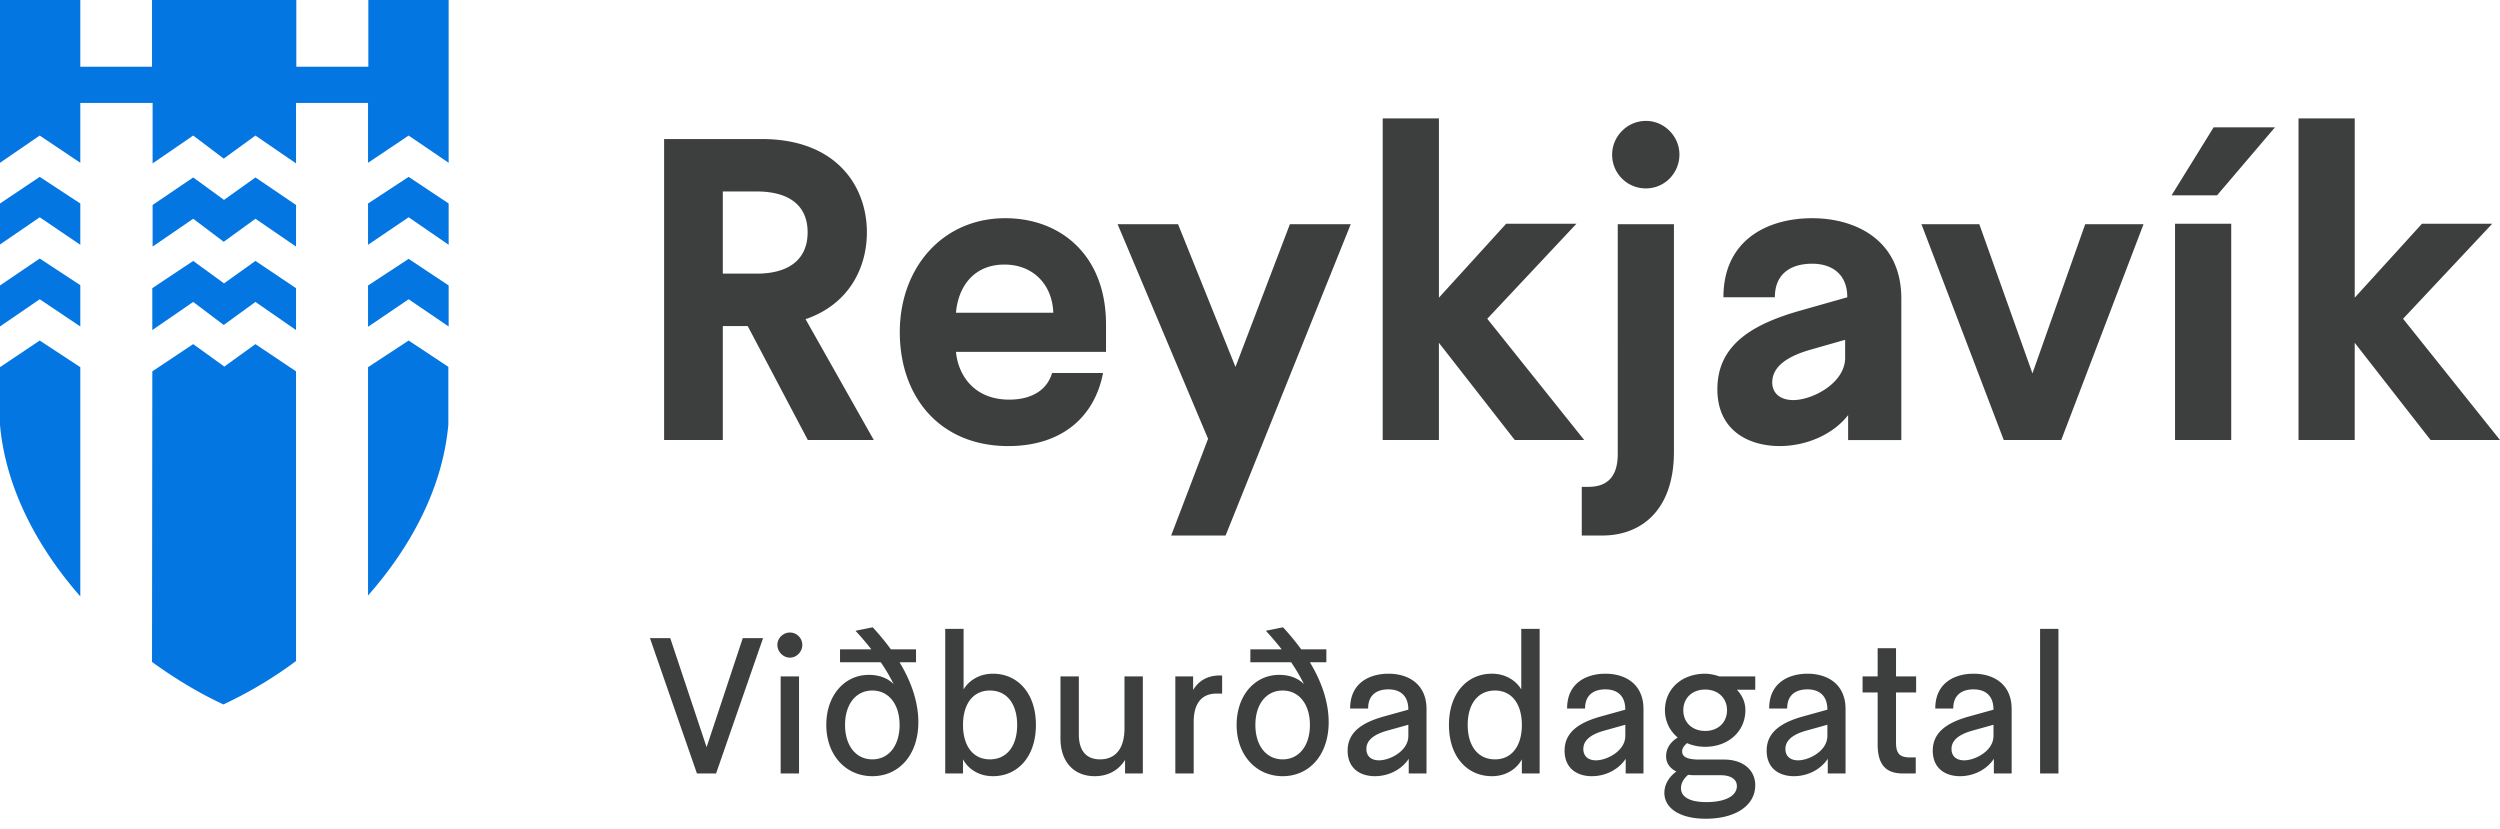 <svg width="181" height="60" xmlns="http://www.w3.org/2000/svg"><g fill="none" fill-rule="evenodd"><g fill="#0376E1"><path d="M26.646 20.669v2.99l2.939-1.993 2.897 1.972v-2.969l-2.897-1.928zM16.219 14.472l-2.231-1.625-2.939 1.993v3.012l2.939-2.015 2.21 1.668 2.296-1.668 2.939 2.015V14.84l-2.939-1.993zM29.585 12.805l-2.939 1.928v2.99l2.939-1.993 2.897 1.993v-2.99zM2.875 9.814l2.939 1.972V7.453h5.235v4.376l2.939-2.015 2.21 1.669 2.296-1.669 2.939 2.015V7.453h5.213v4.333l2.939-1.972 2.897 1.972V0h-5.814v4.831h-5.214V0H11.006v4.831H5.814V0H0v11.786zM2.875 21.665l2.939 1.971v-2.989l-2.939-1.929L0 20.668v2.968zM5.814 17.723v-2.99l-2.939-1.928L0 14.733v2.968l2.875-1.971zM29.585 24.655l-2.939 1.928v16.53c3.132-3.552 5.407-7.82 5.814-12.37V26.56l-2.875-1.906ZM5.814 26.583l-2.94-1.928L0 26.583v4.181c.408 4.55 2.682 8.84 5.814 12.415V26.583ZM21.433 26.886l-2.94-1.971-2.252 1.625-2.253-1.625-2.96 1.971-.022 21.038c1.673 1.213 3.433 2.274 5.17 3.076a30.104 30.104 0 0 0 5.257-3.142M21.433 20.864l-2.939-1.972-2.275 1.625-2.231-1.625-2.961 1.972v3.033l2.961-2.037 2.21 1.668 2.296-1.668 2.939 2.037"/></g><g fill="#3D3F3E" fill-rule="nonzero"><path d="M51.158 54.096 48.526 46.2h-1.47l3.402 9.8h1.386l3.402-9.8h-1.47zM57.192 47.614c.49 0 .896-.434.896-.924a.902.902 0 0 0-.896-.896c-.49 0-.91.406-.91.896s.42.924.91.924ZM57.85 56v-7.028h-1.33V56h1.33ZM66.32 47.95v-.938H64.5a18.25 18.25 0 0 0-1.316-1.596l-1.246.252c.392.42.784.882 1.148 1.344h-2.268v.938h2.954c.378.56.7 1.106.924 1.582-.364-.378-.952-.672-1.792-.672-1.736 0-3.08 1.456-3.08 3.626s1.4 3.71 3.332 3.71 3.332-1.54 3.332-3.906c0-1.61-.616-3.108-1.358-4.34h1.19Zm-3.164 7.028c-1.19 0-1.974-.994-1.974-2.492s.784-2.492 1.974-2.492 1.974.994 1.974 2.492-.784 2.492-1.974 2.492ZM71.892 56.196c1.764 0 3.108-1.386 3.108-3.71s-1.344-3.71-3.108-3.71c-1.036 0-1.764.532-2.128 1.134v-4.382h-1.33V56h1.288v-1.022c.336.63 1.078 1.218 2.17 1.218Zm-.224-1.218c-1.204 0-1.946-.952-1.946-2.492s.742-2.492 1.946-2.492c1.218 0 1.974.952 1.974 2.492s-.756 2.492-1.974 2.492ZM81.412 52.724c0 1.554-.714 2.254-1.764 2.254-1.12 0-1.54-.77-1.54-1.806v-4.2h-1.33v4.508c0 1.666.966 2.716 2.478 2.716 1.05 0 1.764-.49 2.198-1.176V56h1.288v-7.028h-1.33v3.752ZM88.342 48.902c-.952 0-1.568.406-1.96 1.05v-.98h-1.288V56h1.33v-3.752c0-1.386.644-2.03 1.624-2.03h.434v-1.316h-.14ZM96.028 47.95v-.938h-1.82a18.25 18.25 0 0 0-1.316-1.596l-1.246.252c.392.42.784.882 1.148 1.344h-2.268v.938h2.954c.378.56.7 1.106.924 1.582-.364-.378-.952-.672-1.792-.672-1.736 0-3.08 1.456-3.08 3.626s1.4 3.71 3.332 3.71 3.332-1.54 3.332-3.906c0-1.61-.616-3.108-1.358-4.34h1.19Zm-3.164 7.028c-1.19 0-1.974-.994-1.974-2.492s.784-2.492 1.974-2.492 1.974.994 1.974 2.492-.784 2.492-1.974 2.492ZM100.522 48.776c-1.302 0-2.772.616-2.772 2.52h1.302c0-1.022.672-1.386 1.47-1.386.77 0 1.442.378 1.442 1.47l-1.764.49c-1.554.434-2.632 1.12-2.632 2.478 0 1.288.91 1.848 1.974 1.848 1.008 0 1.946-.49 2.45-1.26V56h1.288v-4.662c0-1.806-1.302-2.562-2.758-2.562Zm-.672 6.272c-.588 0-.924-.308-.924-.826 0-.504.35-.994 1.484-1.316l1.554-.434v.812c0 1.092-1.344 1.764-2.114 1.764ZM108.012 56.196c1.092 0 1.834-.588 2.17-1.218V56h1.288V45.528h-1.33v4.382c-.364-.602-1.092-1.134-2.128-1.134-1.764 0-3.108 1.386-3.108 3.71s1.344 3.71 3.108 3.71Zm.224-1.218c-1.218 0-1.974-.952-1.974-2.492s.756-2.492 1.974-2.492c1.204 0 1.946.952 1.946 2.492s-.742 2.492-1.946 2.492ZM116.23 48.776c-1.302 0-2.772.616-2.772 2.52h1.302c0-1.022.672-1.386 1.47-1.386.77 0 1.442.378 1.442 1.47l-1.764.49c-1.554.434-2.632 1.12-2.632 2.478 0 1.288.91 1.848 1.974 1.848 1.008 0 1.946-.49 2.45-1.26V56h1.288v-4.662c0-1.806-1.302-2.562-2.758-2.562Zm-.672 6.272c-.588 0-.924-.308-.924-.826 0-.504.35-.994 1.484-1.316l1.554-.434v.812c0 1.092-1.344 1.764-2.114 1.764ZM124.476 48.972a3.226 3.226 0 0 0-1.022-.196c-1.68 0-2.912 1.092-2.912 2.646 0 .798.35 1.498.924 1.974-.56.35-.84.812-.84 1.358 0 .49.266.868.742 1.106-.546.392-.868.952-.868 1.54 0 1.106 1.106 1.876 2.996 1.876 2.17 0 3.584-.966 3.584-2.422 0-1.106-.882-1.862-2.254-1.862h-1.778c-.868 0-1.26-.182-1.26-.588 0-.224.126-.392.35-.602.392.168.826.266 1.316.266 1.694 0 2.912-1.134 2.912-2.646 0-.616-.252-1.106-.616-1.484h1.33v-.966h-2.604Zm-1.022 3.948c-.938 0-1.582-.616-1.582-1.498s.644-1.498 1.582-1.498c.938 0 1.582.616 1.582 1.498s-.644 1.498-1.582 1.498Zm1.134 3.206c.714 0 1.162.294 1.162.784 0 .714-.84 1.162-2.212 1.162-1.162 0-1.834-.35-1.834-1.008 0-.364.196-.7.518-.966.14.014.294.028.462.028h1.904ZM130.86 48.776c-1.302 0-2.772.616-2.772 2.52h1.302c0-1.022.672-1.386 1.47-1.386.77 0 1.442.378 1.442 1.47l-1.764.49c-1.554.434-2.632 1.12-2.632 2.478 0 1.288.91 1.848 1.974 1.848 1.008 0 1.946-.49 2.45-1.26V56h1.288v-4.662c0-1.806-1.302-2.562-2.758-2.562Zm-.672 6.272c-.588 0-.924-.308-.924-.826 0-.504.35-.994 1.484-1.316l1.554-.434v.812c0 1.092-1.344 1.764-2.114 1.764ZM138.728 48.972h-1.456v-2.044h-1.33v2.044h-1.092v1.162h1.092V53.9c0 1.666.784 2.1 1.848 2.1h.91v-1.162h-.406c-.728 0-1.022-.252-1.022-1.078v-3.626h1.456v-1.162ZM142.886 48.776c-1.302 0-2.772.616-2.772 2.52h1.302c0-1.022.672-1.386 1.47-1.386.77 0 1.442.378 1.442 1.47l-1.764.49c-1.554.434-2.632 1.12-2.632 2.478 0 1.288.91 1.848 1.974 1.848 1.008 0 1.946-.49 2.45-1.26V56h1.288v-4.662c0-1.806-1.302-2.562-2.758-2.562Zm-.672 6.272c-.588 0-.924-.308-.924-.826 0-.504.35-.994 1.484-1.316l1.554-.434v.812c0 1.092-1.344 1.764-2.114 1.764ZM149.032 56V45.528h-1.33V56z"/></g><g fill="#3D3F3E" fill-rule="nonzero"><path d="M54.134 23.608h-1.802v8.249h-4.25v-21.79h7.077c5.371 0 7.604 3.39 7.604 6.753 0 2.612-1.336 5.231-4.44 6.287l4.94 8.75h-4.777l-4.352-8.25Zm-1.802-3.797h2.45c2.482 0 3.69-1.15 3.69-2.99 0-1.841-1.208-2.958-3.69-2.958h-2.45v5.948ZM80.076 25.475H69.213c.156 1.678 1.303 3.458 3.853 3.458 1.802 0 2.793-.839 3.104-1.928h3.69c-.62 3.234-3.042 5.291-6.861 5.291-4.94 0-7.854-3.546-7.854-8.249 0-4.635 3.07-8.249 7.638-8.249 3.974 0 7.293 2.646 7.293 7.688v1.99Zm-3.819-2.835c-.06-1.963-1.396-3.485-3.535-3.485-2.233 0-3.353 1.617-3.509 3.485h7.044ZM97.794 16.232l-9.062 22.54h-3.94l2.672-7.003-6.55-15.537h4.377l4.157 10.333 3.94-10.333zM109.67 31.856l-5.493-7.037v7.037h-4.069V8.571h4.07v12.98l4.87-5.354h5.088l-6.457 6.882 7.017 8.777zM114.514 35.247h.499c1.208 0 2.112-.59 2.112-2.369V16.231h4.068v16.471c0 4.325-2.449 6.07-5.181 6.07h-1.492v-3.525h-.006Zm2.206-24.064c0-1.306 1.086-2.43 2.45-2.43 1.335 0 2.421 1.124 2.421 2.43 0 1.367-1.086 2.457-2.422 2.457a2.431 2.431 0 0 1-2.45-2.457ZM124.338 28.182c0-3.174 2.449-4.703 6.112-5.725l3.293-.934c0-1.712-1.147-2.43-2.544-2.43-1.457 0-2.699.657-2.699 2.43h-3.724c0-4.202 3.259-5.725 6.423-5.725 3.043 0 6.457 1.496 6.457 5.82v10.245h-3.852v-1.807c-1.12 1.435-3.07 2.24-4.966 2.24-2.206-.007-4.5-1.096-4.5-4.114Zm9.25-2.274v-1.306l-2.517.718c-2.172.622-2.76 1.522-2.76 2.368 0 .812.621 1.279 1.519 1.279 1.43-.007 3.758-1.252 3.758-3.059ZM155.192 16.232l-5.958 15.625h-4.163l-5.958-15.625h4.19l3.846 10.8 3.82-10.8zM160.516 14.14h-3.293l3.043-4.919h4.44l-4.19 4.92Zm-3.043 2.058h4.068v15.659h-4.068v-15.66ZM175.973 31.856l-5.492-7.037v7.037h-4.069V8.571h4.07v12.98l4.87-5.354h5.088l-6.457 6.882L181 31.856z"/></g></g></svg>
